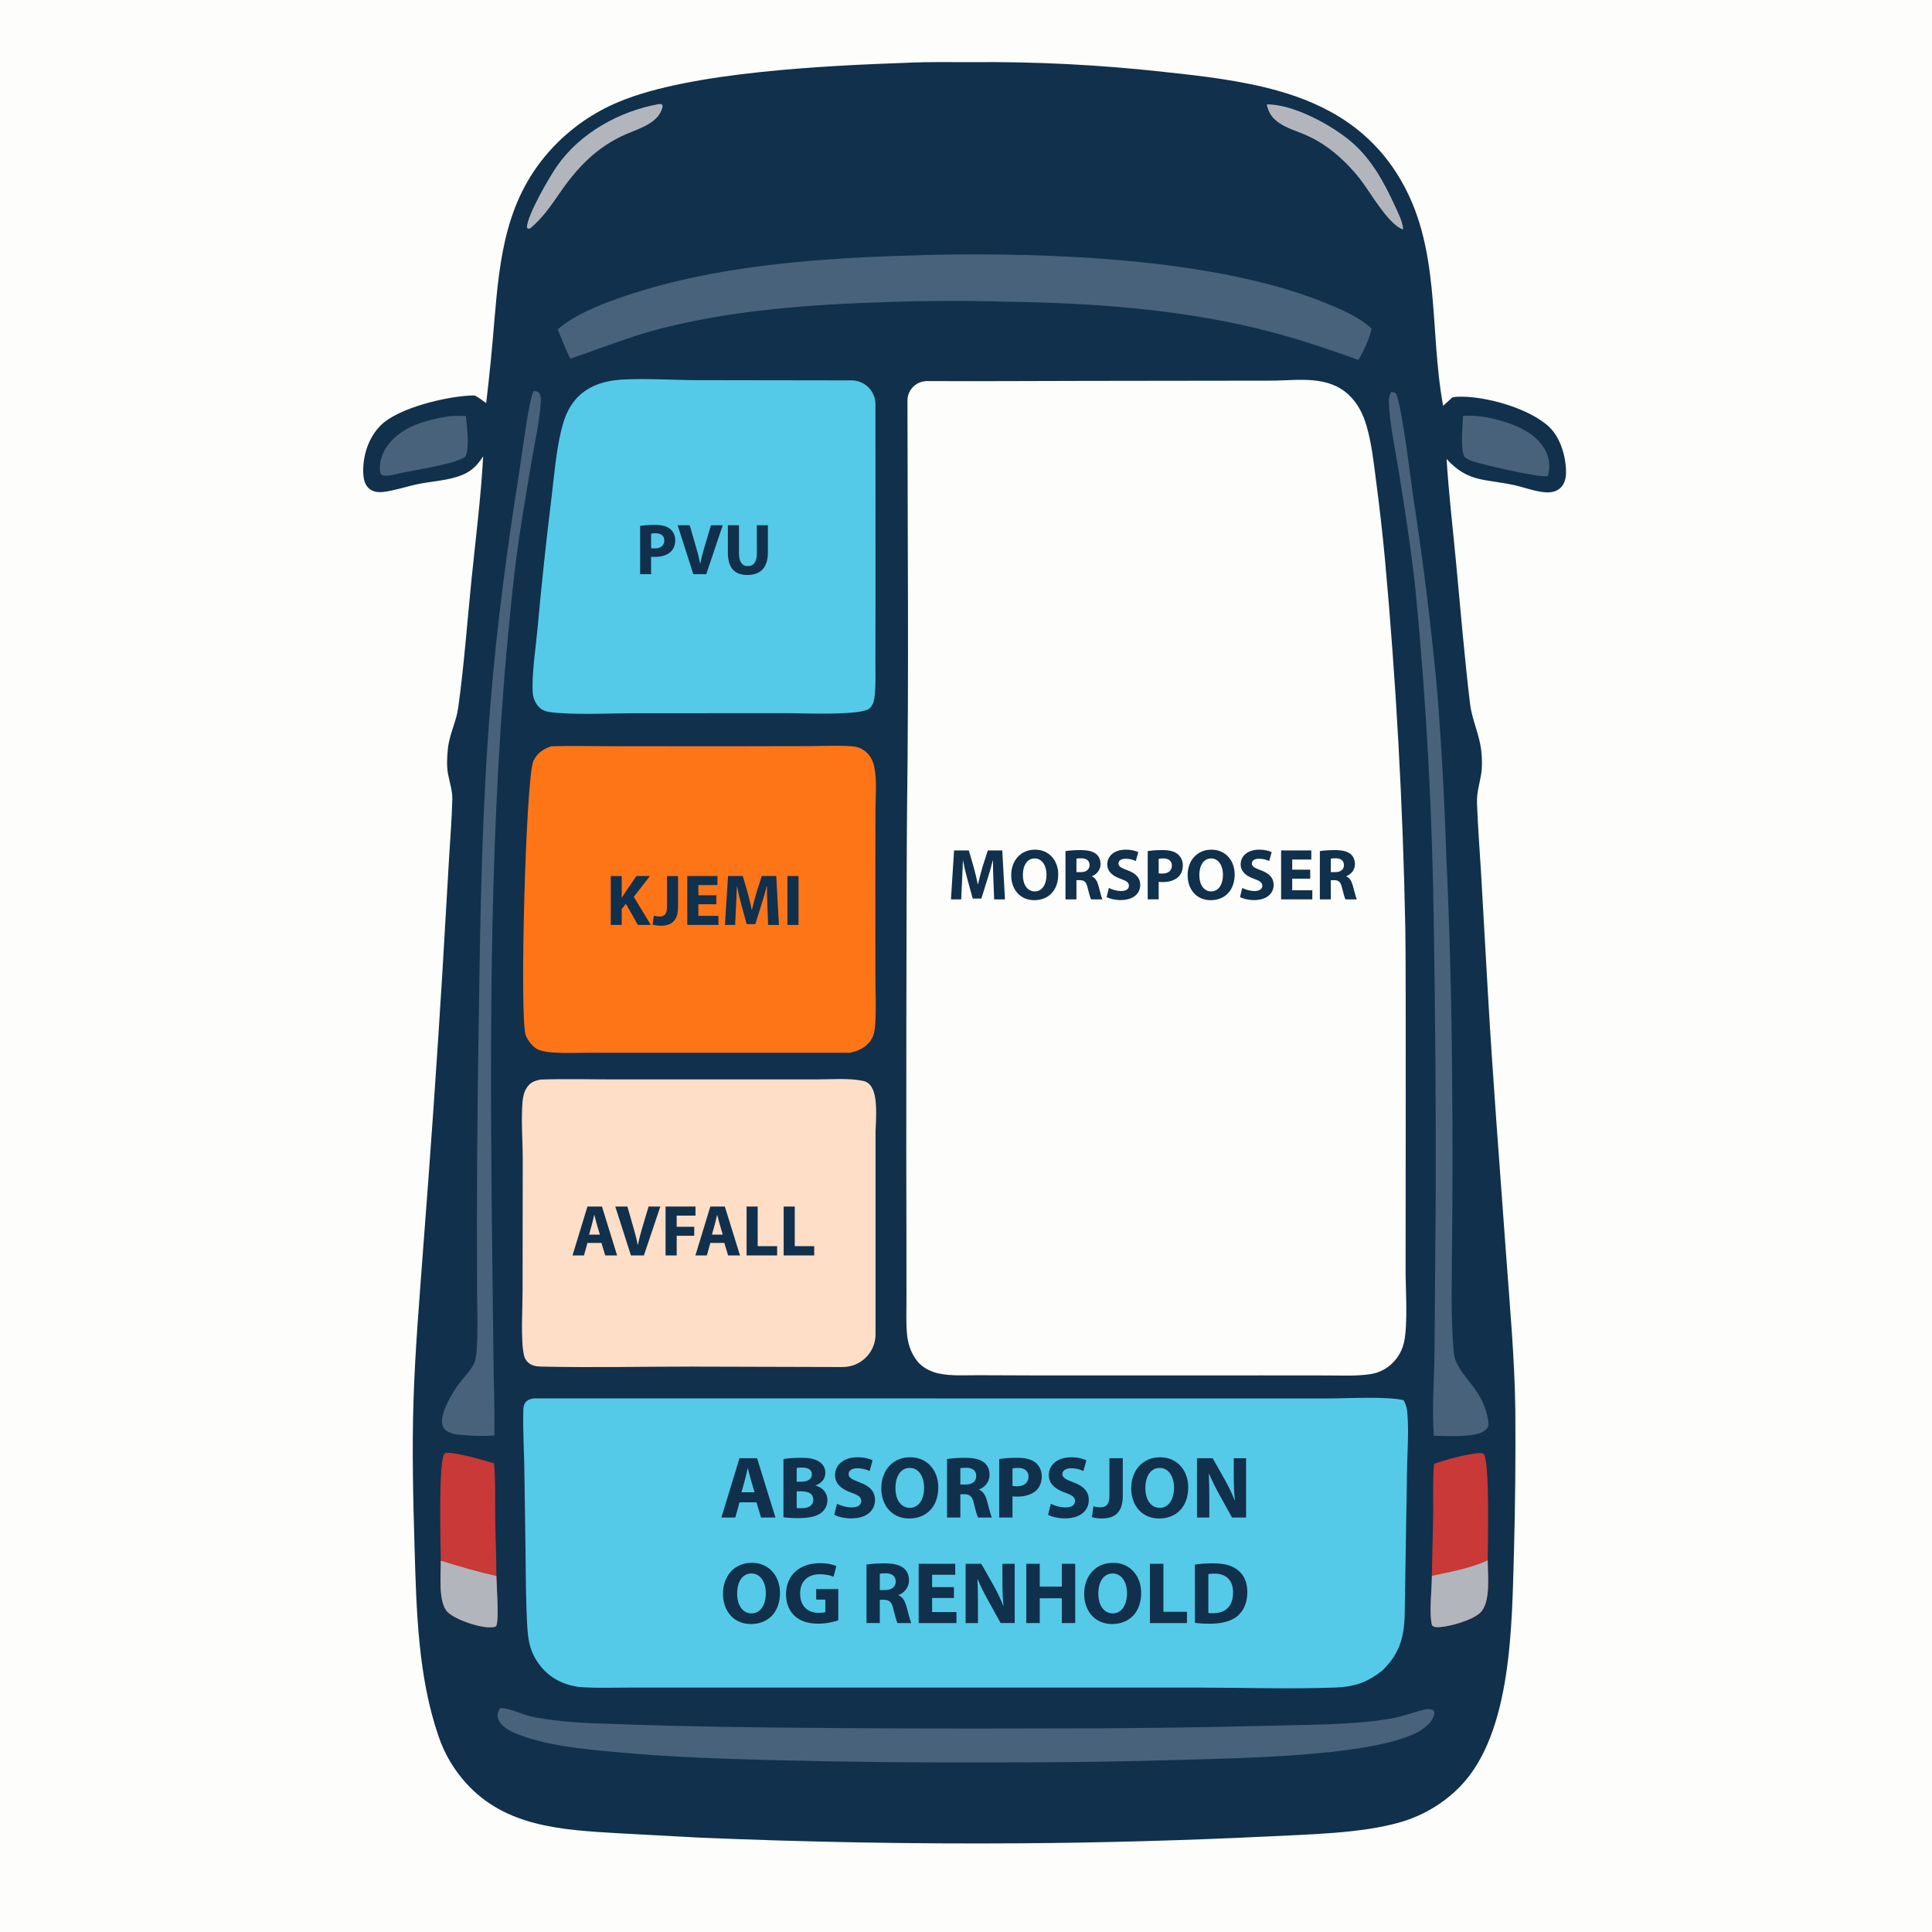 <?xml version="1.0" encoding="UTF-8"?>
<svg xmlns="http://www.w3.org/2000/svg" id="Layer_1" data-name="Layer 1" viewBox="0 0 1024 1024">
  <defs>
    <style>
      .cls-1 {
        fill: #fe7518;
      }

      .cls-2 {
        fill: #fedec6;
      }

      .cls-3 {
        fill: #47627a;
      }

      .cls-4 {
        fill: #fdfdfc;
      }

      .cls-5 {
        fill: #c83937;
      }

      .cls-6 {
        fill: #b2b6bc;
      }

      .cls-7 {
        fill: #10304c;
      }

      .cls-8 {
        fill: #54cae8;
      }
    </style>
  </defs>
  <path class="cls-4" d="M0,0h1024v1024H0V0Z"></path>
  <path class="cls-7" d="M481.47,33.22c10.95-.47,22-.28,32.96-.28,34.19-.33,68.38,1.39,102.36,5.16,20.08,2.14,40.78,4.5,60.28,9.93,12.93,3.61,25.66,8.86,36.77,16.48,11.09,7.57,20.45,17.43,27.41,28.91,22.86,37.11,16.05,80.69,23.64,121.67,1.63-1.52,3.3-2.99,4.95-4.49.82-.14,1.6-.26,2.42-.3,14.27-.72,38.57,6.06,49.01,16.15,5.96,5.77,8.81,15.96,8.75,24.07-.02,3.01-.79,6.17-3.12,8.23-2.11,1.87-4.82,2.36-7.56,2.19-5.75-.37-11.43-2.67-17.06-3.88-15.25-3.3-24.23-1.32-35.55-13.8,1.08,18,3.24,36.05,4.93,54.02,2.38,25.23,4.49,50.54,7.49,75.71,1.03,8.66,5.15,16.55,6,25.4.38,3.93.53,8.07-.11,11.98-.88,5.31-2.38,9.69-2.2,15.2.39,12.01,1.39,24.06,2.09,36.06l3.65,64.08c2.66,46.03,6.24,91.92,9.58,137.91,2.01,27.77,4.6,55.66,4.99,83.51.19,25.23-.05,50.46-.72,75.68-1.16,37.35-.76,95.85-28.8,124.35-8.72,8.8-19.54,15.22-31.45,18.65-20.74,6.04-49.1,6.43-71.02,7.58-43.29,2.08-86.62,3.28-129.96,3.59-56.93.4-113.87-.61-170.75-3.02l-42.68-2.3c-29.28-1.74-59.76-3.18-80.84-26.68-6.51-7.21-11.46-15.68-14.55-24.89-10.8-31.46-11.66-66.45-12.64-99.38-.77-25.97-1.39-52.15-.58-78.12.87-27.92,3.32-55.88,5.34-83.74,3.7-47.67,7.02-95.36,9.95-143.08l3.55-60.69c.6-10.47,1.5-21.02,1.74-31.5.1-4.63-1.52-9.06-2.32-13.58-.73-4.18-.46-8.7-.06-12.9.74-7.77,4.48-14.53,5.52-22.09,3.05-22.08,4.69-44.54,6.92-66.72,2.22-22.05,5.08-44.27,6.29-66.39-.68.97-1.37,1.92-2.08,2.87-2.35,3.12-5.26,5.4-8.88,6.9-7.43,3.09-16.12,3.33-23.96,4.98-5.89,1.24-11.99,3.38-17.94,4.07-2.66.31-5.4.07-7.53-1.71-2.43-2.03-3.05-5.31-3.16-8.32-.35-8.98,2.66-18.43,8.96-24.97,9.42-9.78,36.89-16.11,50.12-16.13,2.16,1.12,4.1,2.66,6.07,4.09,1.7-14.33,3.13-28.7,4.28-43.09,2.91-34.38,6.07-65.78,31.01-92.41,9.87-10.5,21.86-18.78,35.19-24.27,38.06-15.89,110.77-19.17,153.3-20.67Z"></path>
  <path class="cls-4" d="M675.19,201.75c13.64-.27,28.89-2.67,39.72,7.58,4.83,4.57,7.59,10.19,9.42,16.51,2.7,9.32,3.77,19.41,5.02,29.01,1.81,13.65,3.36,27.34,4.66,41.05,5.96,65.23,9.58,130.66,10.84,196.15.43,20.25.1,161.55.15,181.81.03,10.66,1.21,27.55-.77,37.26-.88,4.27-2.99,8.17-6.08,11.23-3.24,3.27-7.45,5.37-12,6-7.33,1.08-15.01.68-22.41.67l-34.22-.03-118.77.02-31.89-.12c-6.86-.04-14.43.53-21.17-.89-3.65-.77-7.4-2.44-10.11-5.05-4.03-3.89-6.21-9.77-6.79-15.24-.66-6.29-.33-12.87-.34-19.2l-.03-32.54c-.16-35.17-.05-191.35.33-226.52.96-72.33.29-144.75.22-217.11,0-5.76,4.69-10.4,10.45-10.37,27.73.17,55.48-.08,83.21-.09l100.55-.13Z"></path>
  <path class="cls-8" d="M282.82,741.18l336.94.03h84.01c10.16,0,31.22-1.22,40.1.9,1.44,2.22,1.91,4.78,2.11,7.39.79,9.72-.16,21.88-.26,31.86l-1.2,74.16c-.26,12.47-2.83,21.23-11.99,30.02-3.44,2.66-6.86,4.86-10.95,6.4-4.39,1.65-8.89,2.3-13.55,2.48-24.11.91-48.54.05-72.69.04h-144.76s-120.09.01-120.09.01h-38.38c-7.52.01-15.15.27-22.65-.15-4.45-.24-8.74-1.23-12.78-3.14-6.98-3.29-12.56-9.64-15.14-16.89-1.28-3.59-1.75-7.35-2-11.14-.85-13.43-.83-27.08-.99-40.53l-.56-39.24c-.07-11.95-.93-24.04-.62-35.98.03-1.15.17-2.59.8-3.59,1.17-1.87,2.62-2.21,4.64-2.63Z"></path>
  <path class="cls-2" d="M367.15,724.32c-26.38,0-52.87.6-79.24.02-2.31-.05-4.56-.07-6.64-1.21-1.87-1.03-3.15-2.87-3.6-4.95-1.76-8.06-.69-24.97-.69-33.71l.08-69.08c.05-10.37-.96-21.34-.1-31.61.22-2.58.85-5.18,2.3-7.36,1.81-2.74,4.16-3.66,7.27-4.22,12.81-.46,25.76-.09,38.59-.09l71.76-.02h36.94c7.66,0,16.13-.75,23.63.8,7.78,1.62,7.23,14.28,6.61,26.61v107.68c0,9.62-7.81,17.4-17.42,17.38l-79.5-.22Z"></path>
  <path class="cls-8" d="M329.05,201.21c13.49-.76,27.48.23,41.04.28l81.27.12c6.99.01,12.64,5.67,12.65,12.66l.03,99.55-.05,35.76c-.03,6.81.34,14.01-.6,20.75-.28,1.99-1.04,3.7-2.49,5.11-4.06,3.93-35.14,2.57-42.64,2.57l-81.31.02c-13.59,0-27.81.84-41.34-.16-2.65-.2-6.52-.49-8.68-2.03-2.62-1.86-4.3-5.26-4.55-8.42-.73-9.02,1.65-24.72,2.51-34.17,2.11-23.24,4.58-46.45,7.43-69.61,1.42-11.62,2.34-23.82,5.07-35.2,1.46-6.08,3.46-11.88,7.62-16.66,6.27-7.21,14.84-9.87,24.07-10.56Z"></path>
  <path class="cls-1" d="M292.26,395.54c10.73-.33,21.55-.03,32.29-.03l62.73.03,41.47-.08c7.33-.03,14.89-.42,22.19.05,2.39.15,4.26.48,6.32,1.76,3.49,2.18,5.27,5.23,6.11,9.19,1.51,7.1.67,15.48.65,22.77l-.07,38.64.04,49.8c0,8.51.51,17.35-.15,25.82-.22,2.85-.72,5.6-2.38,8.01-2.62,3.79-6.6,5.58-10.98,6.48h-102.93s-35.21,0-35.21,0c-6.28,0-12.7.29-18.96-.11-2.56-.16-5.58-.55-7.97-1.48-2.83-1.11-5.61-4.83-6.73-7.55-3.42-8.39-.02-136.94,4.04-145.5,2.04-4.31,5.13-6.31,9.52-7.8Z"></path>
  <path class="cls-3" d="M487.6,135.28c1.96-.1,3.92-.17,5.88-.21,62.59-1.28,150.44,1.81,208.58,25.3,8.24,3.33,18.49,7.65,24.97,13.86-1.51,5.91-4,11.31-7.05,16.57-17.61-6.41-35.77-12.41-54.01-16.79-42.46-10.2-87.32-13.42-130.91-14.06-21.43-.64-42.88-.6-64.31.13-39.96,1.27-80.81,4.04-119.68,13.86-16.8,4.24-32.42,10.66-48.78,16.19-2.49-5.08-4.59-10.32-6.73-15.56,9.29-7.81,21.08-12.53,32.42-16.53,49.85-17.59,107.01-21.38,159.6-22.75Z"></path>
  <path class="cls-3" d="M265.04,905.28c5.48.11,11.27,3.38,16.69,4.52,10.56,2.22,21.49,3.05,32.25,3.56,30.83,1.16,61.67,1.9,92.52,2.22,49.08.53,98.16.71,147.24.52,40.04.06,80.08-.43,120.11-1.45,20.88-.6,42.55-.31,63.19-3.73,6.16-1.02,11.42-3.22,17.38-4.68,1.93-.47,3.71-.64,5.47.4.33.89.5.99.28,1.98-.89,4.14-4.6,6.83-7.89,9.01-1.28.68-2.59,1.31-3.92,1.88-26.33,11.35-89.76,12.29-120.27,13.2-31.17.93-62.34,1.41-93.52,1.41-41.4.23-82.8-.17-124.19-1.19-28.31-.74-56.88-1.68-85.07-4.38-16.96-1.62-35.89-3.27-51.82-9.73-3.71-1.51-8-3.85-9.47-7.83-.81-2.2.04-3.74,1.02-5.69Z"></path>
  <path class="cls-3" d="M737.43,207.7c1.04.13,1.58.29,2.45.88,3.22,6.57,7.82,45.73,9.2,55.01,5.27,34.23,9.52,68.6,12.71,103.08,2.24,28.57,3.82,57.18,4.73,85.82,1.89,40.72,2.94,81.48,3.15,122.25.3,28.82.28,57.64-.07,86.46-.07,17.89-.69,36.23.79,54.08.17,2.14.4,4.22,1.28,6.22,4.35,9.88,12.95,14.54,16.35,27.9.43,1.7,1.08,4.16.87,5.9-.25,2.05-2.11,3.06-3.67,4.05-7.69,2.6-17.24,1.7-25.26,1.62-1.06-14.23.18-29.99.36-44.37l.64-84.43c.11-46.89-.23-93.78-1.01-140.67-.7-59.33-3.9-118.61-9.59-177.68-2.28-21.43-5.56-42.6-8.96-63.88-1.88-11.75-4.68-24.12-5.26-35.99-.12-2.51.08-4.07,1.3-6.26Z"></path>
  <path class="cls-3" d="M282.83,207.2c.85.14,2.18.25,2.76.9,1.41,1.56,1.07,4.42.92,6.37-.74,9.76-3.01,19.74-4.64,29.4-3.37,19.96-6.88,39.84-9.19,59.96-12.63,110.24-13.05,220.88-12.11,331.67l.97,84c.16,13.78.71,27.58.45,41.35-7.14.45-14.14.15-21.24-.67-1.01-.37-2.03-.73-2.99-1.2-1.51-.71-2.7-1.83-3.21-3.46-1.91-6.02,5.35-17.59,8.85-22.32,2.6-3.52,6.98-7.6,8.31-11.73,1.98-6.14,1.17-29.27,1.14-36.82-.24-49.16.08-98.32.97-147.47.72-54.85,1.71-109.88,6.17-164.57,3.37-41.25,8.78-81.92,15.28-122.78,1.21-7.63,4.99-37.93,7.57-42.64Z"></path>
  <path class="cls-5" d="M760.04,775.88c6.67-2.41,15.06-4.58,22.05-5.52.99-.13,3.51-.51,4.27.27,3.38,3.46,2.17,48.48,2.16,56.38-.04,7.71,1.79,22.24-3.99,27.79-4.2,4.03-17.23,7.8-23.03,7.63-1.21-.03-1.54-.21-2.47-.89-1.69-6.3-.11-19.15-.1-26.28.12-10.79.55-21.58.66-32.36.08-8.96-.28-18.08.45-27.01Z"></path>
  <path class="cls-6" d="M758.93,835.24c9.64-2.09,20.67-4.01,29.59-8.25-.04,7.71,1.79,22.24-3.99,27.79-4.2,4.03-17.23,7.8-23.03,7.63-1.21-.03-1.54-.21-2.47-.89-1.69-6.3-.11-19.15-.1-26.28Z"></path>
  <path class="cls-5" d="M233.63,827.2c-.08-8.04-1.39-52.68,1.95-56.76.47-.58,1.12-.46,1.79-.45,5.16.04,19.26,3.88,24.51,5.63.8,9.5.48,19.23.59,28.78.12,10.31.62,20.62.63,30.93.03,4.35,1.48,23.59-.07,26.35-.35.62-1.16.67-1.8.76-6,.8-19.48-3.78-23.86-7.89-5.3-4.97-3.63-20.34-3.74-27.35Z"></path>
  <path class="cls-6" d="M233.63,827.2c9.72,3.02,19.53,5.91,29.47,8.13.03,4.35,1.48,23.59-.07,26.35-.35.62-1.16.67-1.8.76-6,.8-19.48-3.78-23.86-7.89-5.3-4.97-3.63-20.34-3.74-27.35Z"></path>
  <path class="cls-3" d="M775.4,220.43c5.73-.37,11.36.29,16.92,1.68,9.82,2.45,21.21,6.78,26.48,16.09,2.46,4.32,2.99,9.28,1.6,14.04-.24.04-.49.09-.74.13-4.55.66-33.25-5.94-38.79-7.77-1.78-.59-3.21-1.25-4.68-2.42-2.28-4.33-.9-16.5-.79-21.75Z"></path>
  <path class="cls-3" d="M237.66,220.67c3.1-.34,6.17-.25,9.29-.19.47,5.58,2.08,16.31-.18,21.4-4.02,3.93-28.09,7.45-34.85,8.98-3,.66-6.58,1.82-9.59.98-.54-.72-.67-.79-.84-1.74-.83-4.84,1.27-10.54,4.15-14.32,7.47-9.83,20.42-13.29,32.02-15.11Z"></path>
  <path class="cls-6" d="M671.4,55.33c13.98-.21,34.63,11.04,45.02,19.99,10.59,9.12,17.18,21.32,22.93,33.85,1.79,3.91,4.03,8.1,4.37,12.45-7.77-2.29-17.8-20.4-23.11-27.06-3.44-4.34-7.26-8.35-11.42-12.01-5.55-4.84-11.62-8.75-18.43-11.55-4.05-1.67-8.57-3.09-12.26-5.48-3.99-2.58-6.14-5.55-7.09-10.2Z"></path>
  <path class="cls-6" d="M349.28,55.15c.43-.04,1.1.08,1.54.12l.45.97c-1.75,8.89-12.12,11.71-19.3,14.82-15.47,6.69-25.88,17.55-35.31,31.25-4.78,6.94-9.16,13.38-15.72,18.78l-1.07.14-.63-.67c.29-6.7,11.88-26.62,15.94-32.46,12.27-17.65,33.18-29.23,54.1-32.95Z"></path>
  <g>
    <path class="cls-7" d="M526.53,466.76c-.12-3.12-.23-6.89-.23-10.66h-.12c-.81,3.31-1.88,7-2.88,10.04l-3.15,10.12h-4.58l-2.77-10.04c-.85-3.04-1.73-6.73-2.35-10.12h-.08c-.15,3.5-.27,7.5-.46,10.73l-.46,9.85h-5.42l1.65-25.93h7.81l2.54,8.66c.81,3,1.62,6.23,2.19,9.27h.12c.73-3,1.62-6.42,2.46-9.31l2.77-8.62h7.66l1.42,25.93h-5.73l-.38-9.92Z"></path>
    <path class="cls-7" d="M560.88,463.45c0,8.5-5.16,13.66-12.73,13.66s-12.19-5.81-12.19-13.19c0-7.77,4.96-13.58,12.62-13.58s12.31,5.96,12.31,13.12ZM542.14,463.8c0,5.08,2.38,8.66,6.31,8.66s6.23-3.77,6.23-8.81c0-4.65-2.23-8.66-6.27-8.66s-6.27,3.77-6.27,8.81Z"></path>
    <path class="cls-7" d="M564.72,451.1c1.88-.31,4.69-.54,7.81-.54,3.85,0,6.54.58,8.39,2.04,1.54,1.23,2.38,3.04,2.38,5.42,0,3.31-2.35,5.58-4.58,6.39v.12c1.81.73,2.81,2.46,3.46,4.85.81,2.92,1.62,6.31,2.12,7.31h-6c-.42-.73-1.04-2.85-1.81-6.04-.69-3.23-1.81-4.12-4.19-4.15h-1.77v10.19h-5.81v-25.58ZM570.53,462.26h2.31c2.92,0,4.65-1.46,4.65-3.73,0-2.38-1.62-3.58-4.31-3.62-1.42,0-2.23.12-2.65.19v7.15Z"></path>
    <path class="cls-7" d="M587.73,470.64c1.58.81,4,1.62,6.5,1.62,2.69,0,4.12-1.12,4.12-2.81s-1.23-2.54-4.35-3.65c-4.31-1.5-7.12-3.89-7.12-7.66,0-4.42,3.69-7.81,9.81-7.81,2.92,0,5.08.62,6.62,1.31l-1.31,4.73c-1.04-.5-2.89-1.23-5.42-1.23s-3.77,1.15-3.77,2.5c0,1.65,1.46,2.39,4.81,3.65,4.58,1.69,6.73,4.08,6.73,7.73,0,4.35-3.35,8.04-10.46,8.04-2.96,0-5.89-.77-7.35-1.58l1.19-4.85Z"></path>
    <path class="cls-7" d="M608.31,451.1c1.81-.31,4.35-.54,7.92-.54s6.19.69,7.92,2.08c1.65,1.31,2.77,3.46,2.77,6s-.85,4.69-2.38,6.15c-2,1.88-4.96,2.73-8.42,2.73-.77,0-1.46-.04-2-.12v9.27h-5.81v-25.58ZM614.12,462.87c.5.12,1.12.15,1.96.15,3.12,0,5.04-1.58,5.04-4.23,0-2.39-1.65-3.81-4.58-3.81-1.19,0-2,.12-2.42.23v7.66Z"></path>
    <path class="cls-7" d="M654.39,463.45c0,8.5-5.16,13.66-12.73,13.66s-12.19-5.81-12.19-13.19c0-7.77,4.96-13.58,12.62-13.58s12.31,5.96,12.31,13.12ZM635.66,463.8c0,5.08,2.38,8.66,6.31,8.66s6.23-3.77,6.23-8.81c0-4.65-2.23-8.66-6.27-8.66s-6.27,3.77-6.27,8.81Z"></path>
    <path class="cls-7" d="M658.43,470.64c1.58.81,4,1.62,6.5,1.62,2.69,0,4.12-1.12,4.12-2.81s-1.23-2.54-4.35-3.65c-4.31-1.5-7.12-3.89-7.12-7.66,0-4.42,3.69-7.81,9.81-7.81,2.92,0,5.08.62,6.62,1.31l-1.31,4.73c-1.04-.5-2.89-1.23-5.42-1.23s-3.77,1.15-3.77,2.5c0,1.65,1.46,2.39,4.81,3.65,4.58,1.69,6.73,4.08,6.73,7.73,0,4.35-3.35,8.04-10.46,8.04-2.96,0-5.89-.77-7.35-1.58l1.19-4.85Z"></path>
    <path class="cls-7" d="M694.44,465.72h-9.54v6.15h10.66v4.81h-16.54v-25.93h16v4.81h-10.12v5.39h9.54v4.77Z"></path>
    <path class="cls-7" d="M699.55,451.1c1.88-.31,4.69-.54,7.81-.54,3.85,0,6.54.58,8.39,2.04,1.54,1.23,2.38,3.04,2.38,5.42,0,3.31-2.35,5.58-4.58,6.39v.12c1.81.73,2.81,2.46,3.46,4.85.81,2.92,1.62,6.31,2.12,7.31h-6c-.42-.73-1.04-2.85-1.81-6.04-.69-3.23-1.81-4.12-4.19-4.15h-1.77v10.19h-5.81v-25.58ZM705.36,462.26h2.31c2.92,0,4.65-1.46,4.65-3.73,0-2.38-1.62-3.58-4.31-3.62-1.42,0-2.23.12-2.65.19v7.15Z"></path>
  </g>
  <g>
    <path class="cls-7" d="M339.28,278.75c1.81-.31,4.35-.54,7.92-.54s6.19.69,7.92,2.08c1.65,1.31,2.77,3.46,2.77,6s-.85,4.69-2.38,6.15c-2,1.88-4.96,2.73-8.42,2.73-.77,0-1.46-.04-2-.12v9.27h-5.81v-25.58ZM345.09,290.52c.5.12,1.12.15,1.96.15,3.12,0,5.04-1.58,5.04-4.23,0-2.39-1.65-3.81-4.58-3.81-1.19,0-2,.12-2.42.23v7.66Z"></path>
    <path class="cls-7" d="M367.48,304.33l-8.31-25.93h6.42l3.15,10.96c.88,3.08,1.69,6.04,2.31,9.27h.12c.65-3.12,1.46-6.19,2.35-9.16l3.31-11.08h6.23l-8.73,25.93h-6.85Z"></path>
    <path class="cls-7" d="M391.68,278.4v14.93c0,4.46,1.69,6.73,4.69,6.73s4.77-2.15,4.77-6.73v-14.93h5.85v14.54c0,8-4.04,11.81-10.81,11.81s-10.39-3.62-10.39-11.89v-14.46h5.89Z"></path>
  </g>
  <g>
    <path class="cls-7" d="M311.37,658.76l-1.85,6.66h-6.08l7.92-25.93h7.69l8.04,25.93h-6.31l-2-6.66h-7.42ZM317.95,654.38l-1.62-5.5c-.46-1.54-.92-3.46-1.31-5h-.08c-.38,1.54-.77,3.5-1.19,5l-1.54,5.5h5.73Z"></path>
    <path class="cls-7" d="M334.42,665.42l-8.31-25.93h6.42l3.15,10.96c.88,3.08,1.69,6.04,2.31,9.27h.12c.65-3.12,1.46-6.19,2.35-9.16l3.31-11.08h6.23l-8.73,25.93h-6.85Z"></path>
    <path class="cls-7" d="M352.77,639.49h15.85v4.81h-9.96v5.92h9.31v4.77h-9.31v10.42h-5.89v-25.93Z"></path>
    <path class="cls-7" d="M376.5,658.76l-1.85,6.66h-6.08l7.92-25.93h7.69l8.04,25.93h-6.31l-2-6.66h-7.42ZM383.08,654.38l-1.62-5.5c-.46-1.54-.92-3.46-1.31-5h-.08c-.38,1.54-.77,3.5-1.19,5l-1.54,5.5h5.73Z"></path>
    <path class="cls-7" d="M395.7,639.49h5.89v21h10.31v4.92h-16.19v-25.93Z"></path>
    <path class="cls-7" d="M415.35,639.49h5.89v21h10.31v4.92h-16.19v-25.93Z"></path>
  </g>
  <g>
    <path class="cls-7" d="M391.96,796.26l-2.24,8.06h-7.37l9.6-31.42h9.32l9.74,31.42h-7.65l-2.42-8.06h-9ZM399.93,790.94l-1.96-6.67c-.56-1.86-1.12-4.2-1.58-6.06h-.09c-.47,1.86-.93,4.24-1.44,6.06l-1.86,6.67h6.95Z"></path>
    <path class="cls-7" d="M415.22,773.32c1.86-.37,5.64-.65,9.18-.65,4.34,0,6.99.42,9.28,1.77,2.19,1.17,3.78,3.31,3.78,6.15s-1.63,5.41-5.17,6.71v.09c3.59.98,6.25,3.68,6.25,7.74,0,2.84-1.31,5.08-3.26,6.67-2.28,1.82-6.11,2.84-12.35,2.84-3.5,0-6.11-.23-7.69-.47v-30.86ZM422.26,785.35h2.33c3.73,0,5.73-1.54,5.73-3.87s-1.82-3.64-5.03-3.64c-1.54,0-2.42.09-3.03.19v7.32ZM422.26,799.29c.7.09,1.54.09,2.75.09,3.22,0,6.06-1.21,6.06-4.52s-2.84-4.43-6.39-4.43h-2.42v8.86Z"></path>
    <path class="cls-7" d="M443.61,797c1.91.98,4.85,1.96,7.88,1.96,3.26,0,4.99-1.35,4.99-3.4s-1.49-3.08-5.27-4.43c-5.22-1.82-8.62-4.71-8.62-9.28,0-5.36,4.48-9.46,11.89-9.46,3.54,0,6.15.75,8.02,1.58l-1.58,5.73c-1.26-.61-3.5-1.49-6.57-1.49s-4.57,1.4-4.57,3.03c0,2,1.77,2.89,5.83,4.43,5.55,2.05,8.16,4.94,8.16,9.37,0,5.27-4.06,9.74-12.68,9.74-3.59,0-7.13-.93-8.9-1.91l1.44-5.87Z"></path>
    <path class="cls-7" d="M497.31,788.28c0,10.3-6.25,16.55-15.43,16.55s-14.78-7.04-14.78-15.99c0-9.42,6.01-16.46,15.29-16.46s14.92,7.23,14.92,15.9ZM474.6,788.7c0,6.15,2.89,10.49,7.65,10.49s7.55-4.57,7.55-10.67c0-5.64-2.7-10.49-7.6-10.49s-7.6,4.57-7.6,10.67Z"></path>
    <path class="cls-7" d="M501.96,773.32c2.28-.37,5.69-.65,9.46-.65,4.66,0,7.92.7,10.16,2.47,1.86,1.49,2.89,3.68,2.89,6.57,0,4.01-2.84,6.76-5.55,7.74v.14c2.19.89,3.4,2.98,4.2,5.87.98,3.54,1.96,7.65,2.56,8.86h-7.27c-.51-.89-1.26-3.45-2.19-7.32-.84-3.92-2.19-4.99-5.08-5.04h-2.14v12.35h-7.04v-31ZM509,786.84h2.8c3.54,0,5.64-1.77,5.64-4.52,0-2.89-1.96-4.33-5.22-4.38-1.72,0-2.7.14-3.22.23v8.67Z"></path>
    <path class="cls-7" d="M529.6,773.32c2.19-.37,5.27-.65,9.6-.65s7.5.84,9.6,2.52c2,1.58,3.36,4.2,3.36,7.27s-1.03,5.69-2.89,7.46c-2.42,2.28-6.01,3.31-10.21,3.31-.93,0-1.77-.05-2.42-.14v11.23h-7.04v-31ZM536.64,787.58c.61.14,1.35.19,2.38.19,3.78,0,6.11-1.91,6.11-5.13,0-2.89-2-4.62-5.55-4.62-1.45,0-2.42.14-2.94.28v9.28Z"></path>
    <path class="cls-7" d="M556.92,797c1.91.98,4.85,1.96,7.88,1.96,3.26,0,4.99-1.35,4.99-3.4s-1.49-3.08-5.27-4.43c-5.22-1.82-8.62-4.71-8.62-9.28,0-5.36,4.47-9.46,11.89-9.46,3.54,0,6.15.75,8.02,1.58l-1.58,5.73c-1.26-.61-3.5-1.49-6.57-1.49s-4.57,1.4-4.57,3.03c0,2,1.77,2.89,5.83,4.43,5.55,2.05,8.16,4.94,8.16,9.37,0,5.27-4.05,9.74-12.68,9.74-3.59,0-7.13-.93-8.9-1.91l1.45-5.87Z"></path>
    <path class="cls-7" d="M588.01,772.9h7.09v19.86c0,8.95-4.29,12.07-11.19,12.07-1.63,0-3.78-.28-5.17-.75l.79-5.73c.98.33,2.24.56,3.64.56,2.98,0,4.85-1.35,4.85-6.25v-19.76Z"></path>
    <path class="cls-7" d="M629.78,788.28c0,10.3-6.25,16.55-15.43,16.55s-14.78-7.04-14.78-15.99c0-9.42,6.01-16.46,15.29-16.46s14.92,7.23,14.92,15.9ZM607.07,788.7c0,6.15,2.89,10.49,7.64,10.49s7.55-4.57,7.55-10.67c0-5.64-2.7-10.49-7.6-10.49s-7.6,4.57-7.6,10.67Z"></path>
    <path class="cls-7" d="M634.43,804.32v-31.42h8.3l6.53,11.51c1.86,3.31,3.73,7.23,5.13,10.77h.14c-.47-4.15-.61-8.39-.61-13.1v-9.18h6.53v31.42h-7.46l-6.71-12.12c-1.86-3.36-3.92-7.41-5.45-11.09l-.14.05c.19,4.15.28,8.58.28,13.71v9.46h-6.53Z"></path>
    <path class="cls-7" d="M413.41,844.22c0,10.3-6.25,16.55-15.43,16.55s-14.78-7.04-14.78-15.99c0-9.42,6.01-16.46,15.29-16.46s14.92,7.23,14.92,15.9ZM390.7,844.64c0,6.15,2.89,10.49,7.65,10.49s7.55-4.57,7.55-10.67c0-5.64-2.7-10.49-7.6-10.49s-7.6,4.57-7.6,10.67Z"></path>
    <path class="cls-7" d="M444.31,858.81c-2.19.75-6.34,1.77-10.49,1.77-5.73,0-9.88-1.45-12.77-4.24-2.89-2.7-4.48-6.81-4.43-11.42.05-10.44,7.65-16.41,17.95-16.41,4.06,0,7.18.79,8.72,1.54l-1.49,5.69c-1.73-.75-3.87-1.35-7.32-1.35-5.92,0-10.4,3.36-10.4,10.16s4.06,10.3,9.88,10.3c1.63,0,2.94-.19,3.5-.47v-6.57h-4.85v-5.55h11.7v16.55Z"></path>
    <path class="cls-7" d="M459.27,829.26c2.28-.37,5.69-.65,9.46-.65,4.66,0,7.92.7,10.16,2.47,1.86,1.49,2.89,3.68,2.89,6.57,0,4.01-2.84,6.76-5.55,7.74v.14c2.19.89,3.4,2.98,4.2,5.87.98,3.54,1.96,7.65,2.56,8.86h-7.27c-.51-.89-1.26-3.45-2.19-7.32-.84-3.92-2.19-4.99-5.08-5.04h-2.14v12.35h-7.04v-31ZM466.31,842.77h2.8c3.54,0,5.64-1.77,5.64-4.52,0-2.89-1.96-4.33-5.22-4.38-1.72,0-2.7.14-3.22.23v8.67Z"></path>
    <path class="cls-7" d="M505.6,846.97h-11.56v7.46h12.91v5.83h-20.04v-31.42h19.39v5.83h-12.26v6.53h11.56v5.78Z"></path>
    <path class="cls-7" d="M511.8,860.25v-31.42h8.3l6.53,11.51c1.86,3.31,3.73,7.23,5.13,10.77h.14c-.47-4.15-.61-8.39-.61-13.1v-9.18h6.53v31.42h-7.46l-6.71-12.12c-1.86-3.36-3.92-7.41-5.45-11.09l-.14.05c.19,4.15.28,8.58.28,13.71v9.46h-6.53Z"></path>
    <path class="cls-7" d="M551.09,828.84v12.07h11.7v-12.07h7.09v31.42h-7.09v-13.15h-11.7v13.15h-7.13v-31.42h7.13Z"></path>
    <path class="cls-7" d="M604.84,844.22c0,10.3-6.25,16.55-15.43,16.55s-14.78-7.04-14.78-15.99c0-9.42,6.01-16.46,15.29-16.46s14.92,7.23,14.92,15.9ZM582.14,844.64c0,6.15,2.89,10.49,7.64,10.49s7.55-4.57,7.55-10.67c0-5.64-2.7-10.49-7.6-10.49s-7.6,4.57-7.6,10.67Z"></path>
    <path class="cls-7" d="M609.5,828.84h7.13v25.45h12.49v5.97h-19.63v-31.42Z"></path>
    <path class="cls-7" d="M633.32,829.26c2.61-.42,6.01-.65,9.6-.65,5.97,0,9.84,1.07,12.87,3.36,3.26,2.42,5.31,6.29,5.31,11.84,0,6.01-2.19,10.16-5.22,12.73-3.31,2.75-8.34,4.06-14.5,4.06-3.68,0-6.29-.23-8.07-.47v-30.86ZM640.45,854.89c.61.14,1.58.14,2.47.14,6.43.05,10.63-3.5,10.63-11,.05-6.53-3.78-9.98-9.88-9.98-1.58,0-2.61.14-3.22.28v20.56Z"></path>
  </g>
  <g>
    <path class="cls-7" d="M323.71,464.31h5.81v11.46h.12c.58-1,1.19-1.92,1.77-2.85l5.89-8.62h7.19l-8.58,11.04,9.04,14.89h-6.85l-6.35-11.19-2.23,2.73v8.46h-5.81v-25.93Z"></path>
    <path class="cls-7" d="M353.53,464.31h5.85v16.39c0,7.39-3.54,9.96-9.23,9.96-1.35,0-3.12-.23-4.27-.62l.65-4.73c.81.27,1.85.46,3,.46,2.46,0,4-1.12,4-5.15v-16.31Z"></path>
    <path class="cls-7" d="M379.68,479.27h-9.54v6.15h10.66v4.81h-16.54v-25.93h16v4.81h-10.12v5.39h9.54v4.77Z"></path>
    <path class="cls-7" d="M406.73,480.31c-.12-3.12-.23-6.89-.23-10.66h-.12c-.81,3.31-1.88,7-2.88,10.04l-3.15,10.12h-4.58l-2.77-10.04c-.85-3.04-1.73-6.73-2.35-10.12h-.08c-.15,3.5-.27,7.5-.46,10.73l-.46,9.85h-5.42l1.65-25.93h7.81l2.54,8.66c.81,3,1.62,6.23,2.19,9.27h.12c.73-3,1.62-6.42,2.46-9.31l2.77-8.62h7.66l1.42,25.93h-5.73l-.38-9.92Z"></path>
    <path class="cls-7" d="M423.23,464.31v25.93h-5.89v-25.93h5.89Z"></path>
  </g>
</svg>
